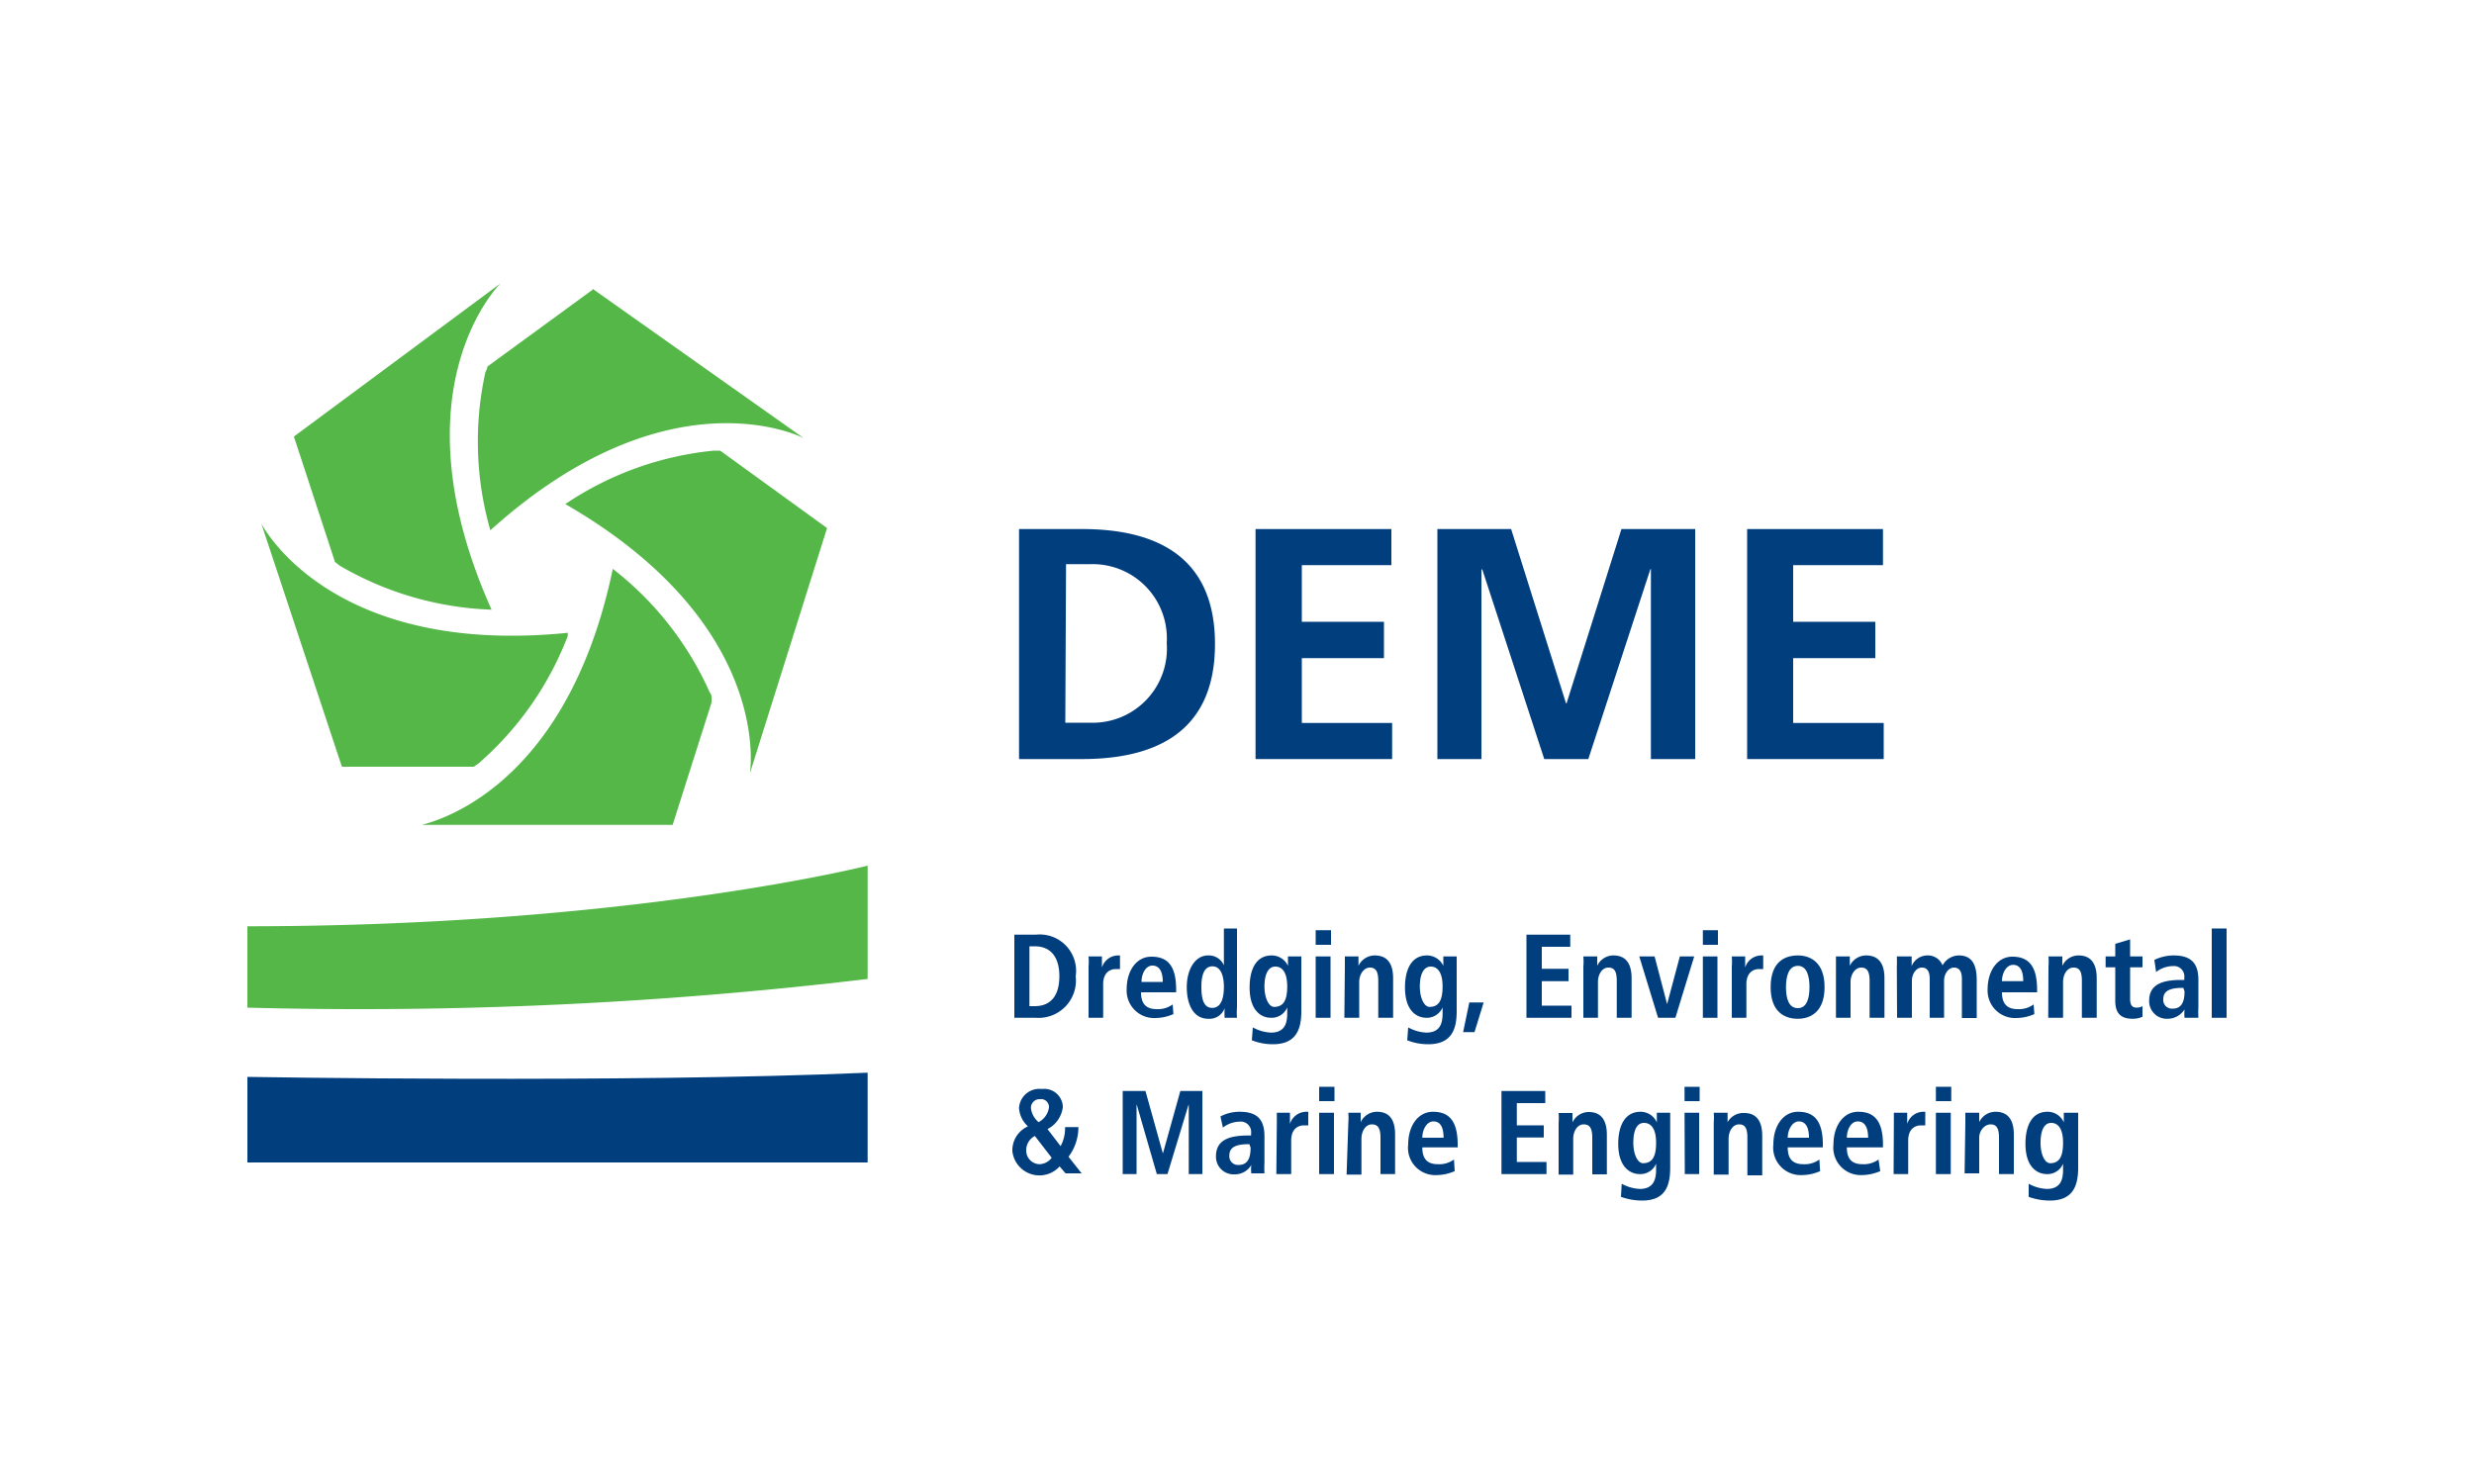 <svg id="Layer_1" data-name="Layer 1" xmlns="http://www.w3.org/2000/svg" xmlns:xlink="http://www.w3.org/1999/xlink" viewBox="0 0 100 60"><defs><style>.cls-1{fill:none;}.cls-2{clip-path:url(#clip-path);}.cls-3{fill:#54b748;}.cls-4{clip-path:url(#clip-path-2);}.cls-5{clip-path:url(#clip-path-3);}.cls-6{clip-path:url(#clip-path-4);}.cls-7{clip-path:url(#clip-path-5);}.cls-8{fill:#003e7e;}</style><clipPath id="clip-path"><rect class="cls-1" x="11.88" y="11.46" width="8.36" height="13.19"/></clipPath><clipPath id="clip-path-2"><rect class="cls-1" x="10.51" y="21.16" width="12.44" height="9.86"/></clipPath><clipPath id="clip-path-3"><rect class="cls-1" x="16.73" y="22.94" width="12.03" height="10.41"/></clipPath><clipPath id="clip-path-4"><rect class="cls-1" x="22.83" y="18.22" width="10.58" height="13.05"/></clipPath><clipPath id="clip-path-5"><rect class="cls-1" x="19.29" y="11.68" width="13.16" height="9.77"/></clipPath></defs><title>DEME</title><g class="cls-2"><path class="cls-3" d="M20.23,11.46l-8.35,6.19,1.66,5.07.19.15a13.06,13.06,0,0,0,6.14,1.78c-4-8.93.36-13.19.36-13.19"/></g><rect class="cls-1" x="11.88" y="11.46" width="8.36" height="13.19"/><g class="cls-4"><path class="cls-3" d="M19.35,30.86A13,13,0,0,0,23,25.58c-9.73,1-12.44-4.42-12.44-4.42L13.82,31l5.33,0,.2-.14"/></g><rect class="cls-1" x="10.51" y="21.16" width="12.44" height="9.86"/><g class="cls-5"><path class="cls-3" d="M28.69,28a13,13,0,0,0-3.92-5c-2,9.56-8,10.41-8,10.41h10.4l1.63-5.13c0-.08-.05-.15-.07-.23"/></g><rect class="cls-1" x="16.73" y="22.94" width="12.03" height="10.41"/><g class="cls-6"><path class="cls-3" d="M28.85,18.22a13,13,0,0,0-6,2.16c8.47,4.89,7.46,10.89,7.46,10.89l3.12-9.92-4.32-3.13h-.24"/></g><rect class="cls-1" x="22.83" y="18.22" width="10.58" height="13.05"/><g class="cls-7"><path class="cls-3" d="M24,11.68l-4.3,3.14c0,.08-.05.16-.08.23a13,13,0,0,0,.2,6.39c7.26-6.54,12.66-3.73,12.66-3.73l-8.48-6"/></g><path class="cls-8" d="M10,47H35.07V43.37c-9.88.43-25.07.17-25.07.17Z"/><path class="cls-3" d="M10,37.45v3.29a172.83,172.83,0,0,0,25.07-1.16V35S25.4,37.45,10,37.45"/><path class="cls-8" d="M41,37.79h.87a1.47,1.47,0,0,1,1.61,1.68,1.51,1.51,0,0,1-1.61,1.68H41Zm.61,2.89h.21c.69,0,1-.47,1-1.21s-.32-1.21-1-1.21h-.21Z"/><path class="cls-8" d="M44,39.08a2.49,2.49,0,0,0,0-.41h.54c0,.15,0,.3,0,.45h0a.69.69,0,0,1,.63-.49l.1,0v.55l-.17,0c-.24,0-.51.15-.51.61v1.36H44Z"/><path class="cls-8" d="M47.43,41a1.84,1.84,0,0,1-.74.16A1.11,1.11,0,0,1,45.54,40c0-.75.39-1.32,1-1.32s1,.31,1,1.33v.11H46.12c0,.42.17.68.63.68a1,1,0,0,0,.65-.19ZM47,39.7c0-.44-.15-.66-.42-.66s-.44.33-.44.66Z"/><path class="cls-8" d="M50,37.54v3.19a2.43,2.43,0,0,0,0,.42H49.5a3.25,3.25,0,0,1,0-.39h0a.65.65,0,0,1-.66.43c-.61,0-.87-.59-.87-1.28s.32-1.28.86-1.28a.66.66,0,0,1,.64.4h0V37.54ZM49,40.75c.35,0,.47-.38.47-.85s-.14-.83-.46-.83-.45.32-.45.82.09.86.44.86"/><path class="cls-8" d="M50.64,41.54a1.67,1.67,0,0,0,.73.21c.57,0,.66-.39.66-.78v-.24h0a.68.68,0,0,1-.66.42c-.34,0-.86-.23-.86-1.23,0-.69.24-1.29.89-1.29a.72.72,0,0,1,.66.42h0c0-.13,0-.25,0-.38h.54c0,.13,0,.26,0,.39v1.83c0,.77-.24,1.33-1.15,1.33a2.29,2.29,0,0,1-.85-.16Zm.86-.83c.38,0,.53-.27.53-.83s-.2-.8-.48-.8-.44.3-.44.8.19.83.39.83"/><path class="cls-8" d="M53.18,37.61h.62v.59h-.62Zm0,1.06h.6v2.48h-.6Z"/><path class="cls-8" d="M54.36,39.08c0-.16,0-.3,0-.41h.55c0,.12,0,.25,0,.38h0a.73.73,0,0,1,.66-.42c.57,0,.74.42.74.92v1.6h-.6V39.66c0-.38-.1-.54-.34-.54s-.43.27-.43.58v1.45h-.6Z"/><path class="cls-8" d="M56.92,41.54a1.67,1.67,0,0,0,.73.21c.57,0,.66-.39.66-.78v-.24h0a.69.69,0,0,1-.66.42c-.34,0-.86-.23-.86-1.23,0-.69.24-1.29.89-1.29a.73.73,0,0,1,.66.42h0c0-.13,0-.25,0-.38h.54c0,.13,0,.26,0,.39v1.83c0,.77-.24,1.33-1.15,1.33a2.29,2.29,0,0,1-.85-.16Zm.86-.83c.38,0,.53-.27.53-.83s-.2-.8-.48-.8-.44.3-.44.8.19.83.39.83"/><polygon class="cls-8" points="59.97 40.53 59.6 41.73 59.14 41.73 59.39 40.53 59.97 40.53"/><polygon class="cls-8" points="61.7 37.79 63.47 37.79 63.47 38.28 62.32 38.28 62.32 39.17 63.4 39.17 63.4 39.67 62.32 39.67 62.32 40.66 63.52 40.66 63.52 41.15 61.7 41.15 61.7 37.79"/><path class="cls-8" d="M64,39.08a2.49,2.49,0,0,0,0-.41h.56c0,.12,0,.25,0,.38h0a.72.72,0,0,1,.66-.42c.56,0,.73.42.73.92v1.6h-.6V39.66c0-.38-.09-.54-.34-.54s-.42.27-.42.58v1.45H64Z"/><polygon class="cls-8" points="66.26 38.67 66.88 38.67 67.38 40.58 67.39 40.58 67.9 38.67 68.48 38.67 67.72 41.15 67.02 41.15 66.26 38.67"/><path class="cls-8" d="M68.83,37.61h.61v.59h-.61Zm0,1.06h.59v2.48h-.59Z"/><path class="cls-8" d="M70,39.08a2.49,2.49,0,0,0,0-.41h.54c0,.15,0,.3,0,.45h0a.69.69,0,0,1,.63-.49l.1,0v.55l-.17,0c-.24,0-.51.15-.51.61v1.36H70Z"/><path class="cls-8" d="M72.67,38.63c.5,0,1.08.27,1.08,1.28s-.58,1.28-1.08,1.28-1.1-.24-1.1-1.28.59-1.28,1.1-1.28m0,2.13c.38,0,.47-.44.47-.85s-.09-.86-.47-.86-.48.44-.48.86.09.85.48.85"/><path class="cls-8" d="M74.21,39.08c0-.16,0-.3,0-.41h.56c0,.12,0,.25,0,.38h0a.73.73,0,0,1,.66-.42c.57,0,.74.42.74.92v1.6h-.6V39.66c0-.38-.1-.54-.34-.54s-.43.27-.43.58v1.45h-.59Z"/><path class="cls-8" d="M76.67,39.07a3.74,3.74,0,0,0,0-.4h.6c0,.13,0,.26,0,.39h0a.69.69,0,0,1,.62-.43.64.64,0,0,1,.63.4.76.76,0,0,1,.66-.4c.54,0,.72.39.72,1v1.53h-.6V39.58c0-.3-.1-.46-.32-.46s-.4.25-.4.53v1.5H78V39.58c0-.3-.1-.46-.32-.46s-.4.25-.4.53v1.5h-.6Z"/><path class="cls-8" d="M82.23,41a1.84,1.84,0,0,1-.74.16A1.11,1.11,0,0,1,80.34,40c0-.75.4-1.32,1-1.32s1,.31,1,1.33v.11H80.92c0,.42.17.68.63.68a1,1,0,0,0,.65-.19Zm-.45-1.33c0-.44-.14-.66-.41-.66s-.45.33-.45.66Z"/><path class="cls-8" d="M82.8,39.08a2.49,2.49,0,0,0,0-.41h.56c0,.12,0,.25,0,.38h0a.72.72,0,0,1,.66-.42c.56,0,.73.42.73.92v1.6h-.6V39.66c0-.38-.09-.54-.34-.54s-.42.27-.42.58v1.45h-.6Z"/><path class="cls-8" d="M85.5,38.16l.6-.18v.69h.5v.44h-.5v1.28c0,.27.1.35.27.35a.45.45,0,0,0,.23-.06v.43a1,1,0,0,1-.4.08c-.45,0-.7-.2-.7-.72V39.11h-.39v-.44h.39Z"/><path class="cls-8" d="M87.08,38.81a1.82,1.82,0,0,1,.78-.18c.77,0,1,.38,1,1v1.08a4.13,4.13,0,0,0,0,.44H88.3a1.79,1.79,0,0,1,0-.34h0a.81.81,0,0,1-.69.38.71.71,0,0,1-.74-.73c0-.67.55-.84,1.3-.84h.12v-.09a.42.42,0,0,0-.46-.47,1.13,1.13,0,0,0-.68.24Zm1.17,1.13h0c-.51,0-.81.1-.81.46a.35.35,0,0,0,.38.38c.35,0,.48-.26.48-.7Z"/><rect class="cls-8" x="89.4" y="37.54" width="0.6" height="3.61"/><path class="cls-8" d="M42.83,47.16a1.1,1.1,0,0,1-1.91-.62,1.06,1.06,0,0,1,.63-1,1.09,1.09,0,0,1-.36-.74.82.82,0,0,1,.92-.77.75.75,0,0,1,.85.73,1.15,1.15,0,0,1-.62.89l.53.69a1.51,1.51,0,0,0,.18-.77h.54a2,2,0,0,1-.4,1.2l.53.67h-.65Zm-1-1.23a.64.64,0,0,0-.35.59.55.55,0,0,0,.53.55.64.64,0,0,0,.5-.26Zm.21-1.49a.35.35,0,0,0-.37.36.87.87,0,0,0,.31.57.79.79,0,0,0,.42-.6.32.32,0,0,0-.36-.33"/><polygon class="cls-8" points="48.05 44.67 48.04 44.67 47.19 47.47 46.76 47.47 45.95 44.67 45.94 44.67 45.94 47.47 45.38 47.47 45.38 44.11 46.3 44.11 47 46.62 47.01 46.62 47.71 44.11 48.6 44.11 48.6 47.47 48.05 47.47 48.05 44.67"/><path class="cls-8" d="M49.33,45.14a1.66,1.66,0,0,1,.78-.19c.77,0,1,.38,1,1V47a4.13,4.13,0,0,0,0,.44h-.53a1.22,1.22,0,0,1,0-.34h0a.77.77,0,0,1-.69.38.71.71,0,0,1-.74-.73c0-.67.55-.84,1.3-.84h.12v-.09a.42.42,0,0,0-.46-.47,1.13,1.13,0,0,0-.68.24Zm1.17,1.12h0c-.51,0-.81.1-.81.46a.35.35,0,0,0,.38.38c.35,0,.48-.26.48-.7Z"/><path class="cls-8" d="M51.61,45.4c0-.15,0-.3,0-.41h.53c0,.15,0,.3,0,.45h0a.7.7,0,0,1,.63-.49l.11,0v.55l-.17,0c-.25,0-.52.15-.52.61v1.36h-.6Z"/><path class="cls-8" d="M53.32,43.94h.62v.58h-.62Zm0,1.05h.6v2.48h-.6Z"/><path class="cls-8" d="M54.5,45.4a2.55,2.55,0,0,0,0-.41H55c0,.13,0,.26,0,.38h0a.73.73,0,0,1,.66-.42c.57,0,.73.42.73.92v1.6h-.59V46c0-.38-.1-.54-.35-.54s-.42.27-.42.59v1.44h-.6Z"/><path class="cls-8" d="M58.8,47.35a1.84,1.84,0,0,1-.74.16,1.1,1.1,0,0,1-1.14-1.24c0-.74.39-1.32,1-1.32s1,.32,1,1.33v.11H57.49c0,.43.17.68.63.68a1,1,0,0,0,.65-.19ZM58.35,46c0-.44-.14-.66-.41-.66s-.45.33-.45.66Z"/><polygon class="cls-8" points="60.69 44.11 62.46 44.11 62.46 44.6 61.31 44.6 61.31 45.5 62.4 45.5 62.4 45.99 61.31 45.99 61.31 46.98 62.51 46.98 62.51 47.47 60.69 47.47 60.69 44.11"/><path class="cls-8" d="M63,45.4A2.55,2.55,0,0,0,63,45h.56c0,.13,0,.26,0,.38h0a.73.73,0,0,1,.66-.42c.56,0,.73.42.73.92v1.6h-.59V46c0-.38-.1-.54-.35-.54s-.42.27-.42.59v1.44H63Z"/><path class="cls-8" d="M65.55,47.86a1.67,1.67,0,0,0,.73.21c.56,0,.66-.39.66-.78v-.24h0a.69.69,0,0,1-.66.42c-.34,0-.87-.23-.87-1.23,0-.69.25-1.29.9-1.29a.72.72,0,0,1,.66.43h0c0-.13,0-.26,0-.39h.54c0,.13,0,.26,0,.39v1.83c0,.78-.23,1.33-1.14,1.33a2.53,2.53,0,0,1-.85-.15Zm.86-.83c.38,0,.53-.27.53-.83s-.2-.8-.49-.8-.43.3-.43.8.19.83.39.83"/><path class="cls-8" d="M68.09,43.94h.61v.58h-.61Zm0,1.05h.59v2.48H68.1Z"/><path class="cls-8" d="M69.27,45.4a2.55,2.55,0,0,0,0-.41h.56c0,.13,0,.26,0,.38h0A.73.73,0,0,1,70.5,45c.56,0,.73.42.73.92v1.6h-.6V46c0-.38-.09-.54-.34-.54s-.42.27-.42.59v1.44h-.6Z"/><path class="cls-8" d="M73.57,47.35a1.84,1.84,0,0,1-.74.16,1.11,1.11,0,0,1-1.15-1.24c0-.74.39-1.32,1-1.32s1,.32,1,1.33v.11H72.26c0,.43.17.68.63.68a1,1,0,0,0,.65-.19ZM73.12,46c0-.44-.15-.66-.41-.66s-.45.33-.45.66Z"/><path class="cls-8" d="M76,47.35a1.94,1.94,0,0,1-.74.16,1.11,1.11,0,0,1-1.15-1.24c0-.74.39-1.32,1-1.32s1,.32,1,1.33v.11H74.65c0,.43.17.68.63.68a1,1,0,0,0,.65-.19ZM75.51,46c0-.44-.15-.66-.42-.66s-.44.33-.44.66Z"/><path class="cls-8" d="M76.55,45.4c0-.15,0-.3,0-.41h.54c0,.15,0,.3,0,.45h0a.69.69,0,0,1,.63-.49l.1,0v.55l-.17,0c-.25,0-.52.15-.52.61v1.36h-.59Z"/><path class="cls-8" d="M78.25,43.94h.62v.58h-.62Zm0,1.05h.6v2.48h-.6Z"/><path class="cls-8" d="M79.44,45.4c0-.15,0-.3,0-.41H80c0,.13,0,.26,0,.38h0a.73.73,0,0,1,.66-.42c.57,0,.74.42.74.92v1.6h-.6V46c0-.38-.1-.54-.34-.54S80,45.71,80,46v1.44h-.59Z"/><path class="cls-8" d="M82,47.86a1.67,1.67,0,0,0,.73.21c.57,0,.66-.39.66-.78v-.24h0a.68.68,0,0,1-.65.42c-.35,0-.87-.23-.87-1.23,0-.69.24-1.29.89-1.29a.71.71,0,0,1,.66.43h0c0-.13,0-.26,0-.39H84c0,.13,0,.26,0,.39v1.83c0,.78-.24,1.33-1.15,1.33a2.58,2.58,0,0,1-.85-.15Zm.87-.83c.37,0,.52-.27.52-.83s-.2-.8-.48-.8-.43.3-.43.8.18.83.39.83"/><path class="cls-8" d="M41.19,21.39h2.54c2.86,0,5.38,1,5.38,4.65s-2.52,4.65-5.38,4.65H41.19Zm1.87,7.83h1A3,3,0,0,0,47.16,26a3,3,0,0,0-3.07-3.19h-1Z"/><polygon class="cls-8" points="50.75 21.39 56.24 21.39 56.24 22.85 52.62 22.85 52.62 25.14 55.94 25.14 55.94 26.61 52.62 26.61 52.62 29.23 56.27 29.23 56.27 30.69 50.75 30.69 50.75 21.39"/><polygon class="cls-8" points="58.1 21.39 61.08 21.39 63.3 28.44 63.32 28.44 65.54 21.39 68.52 21.39 68.52 30.69 66.73 30.69 66.73 23.01 66.71 23.01 64.2 30.69 62.42 30.69 59.91 23.01 59.88 23.04 59.88 30.69 58.1 30.69 58.1 21.39"/><polygon class="cls-8" points="70.62 21.39 76.11 21.39 76.11 22.85 72.48 22.85 72.48 25.14 75.8 25.14 75.8 26.61 72.48 26.61 72.48 29.23 76.14 29.23 76.14 30.69 70.62 30.69 70.62 21.39"/></svg>